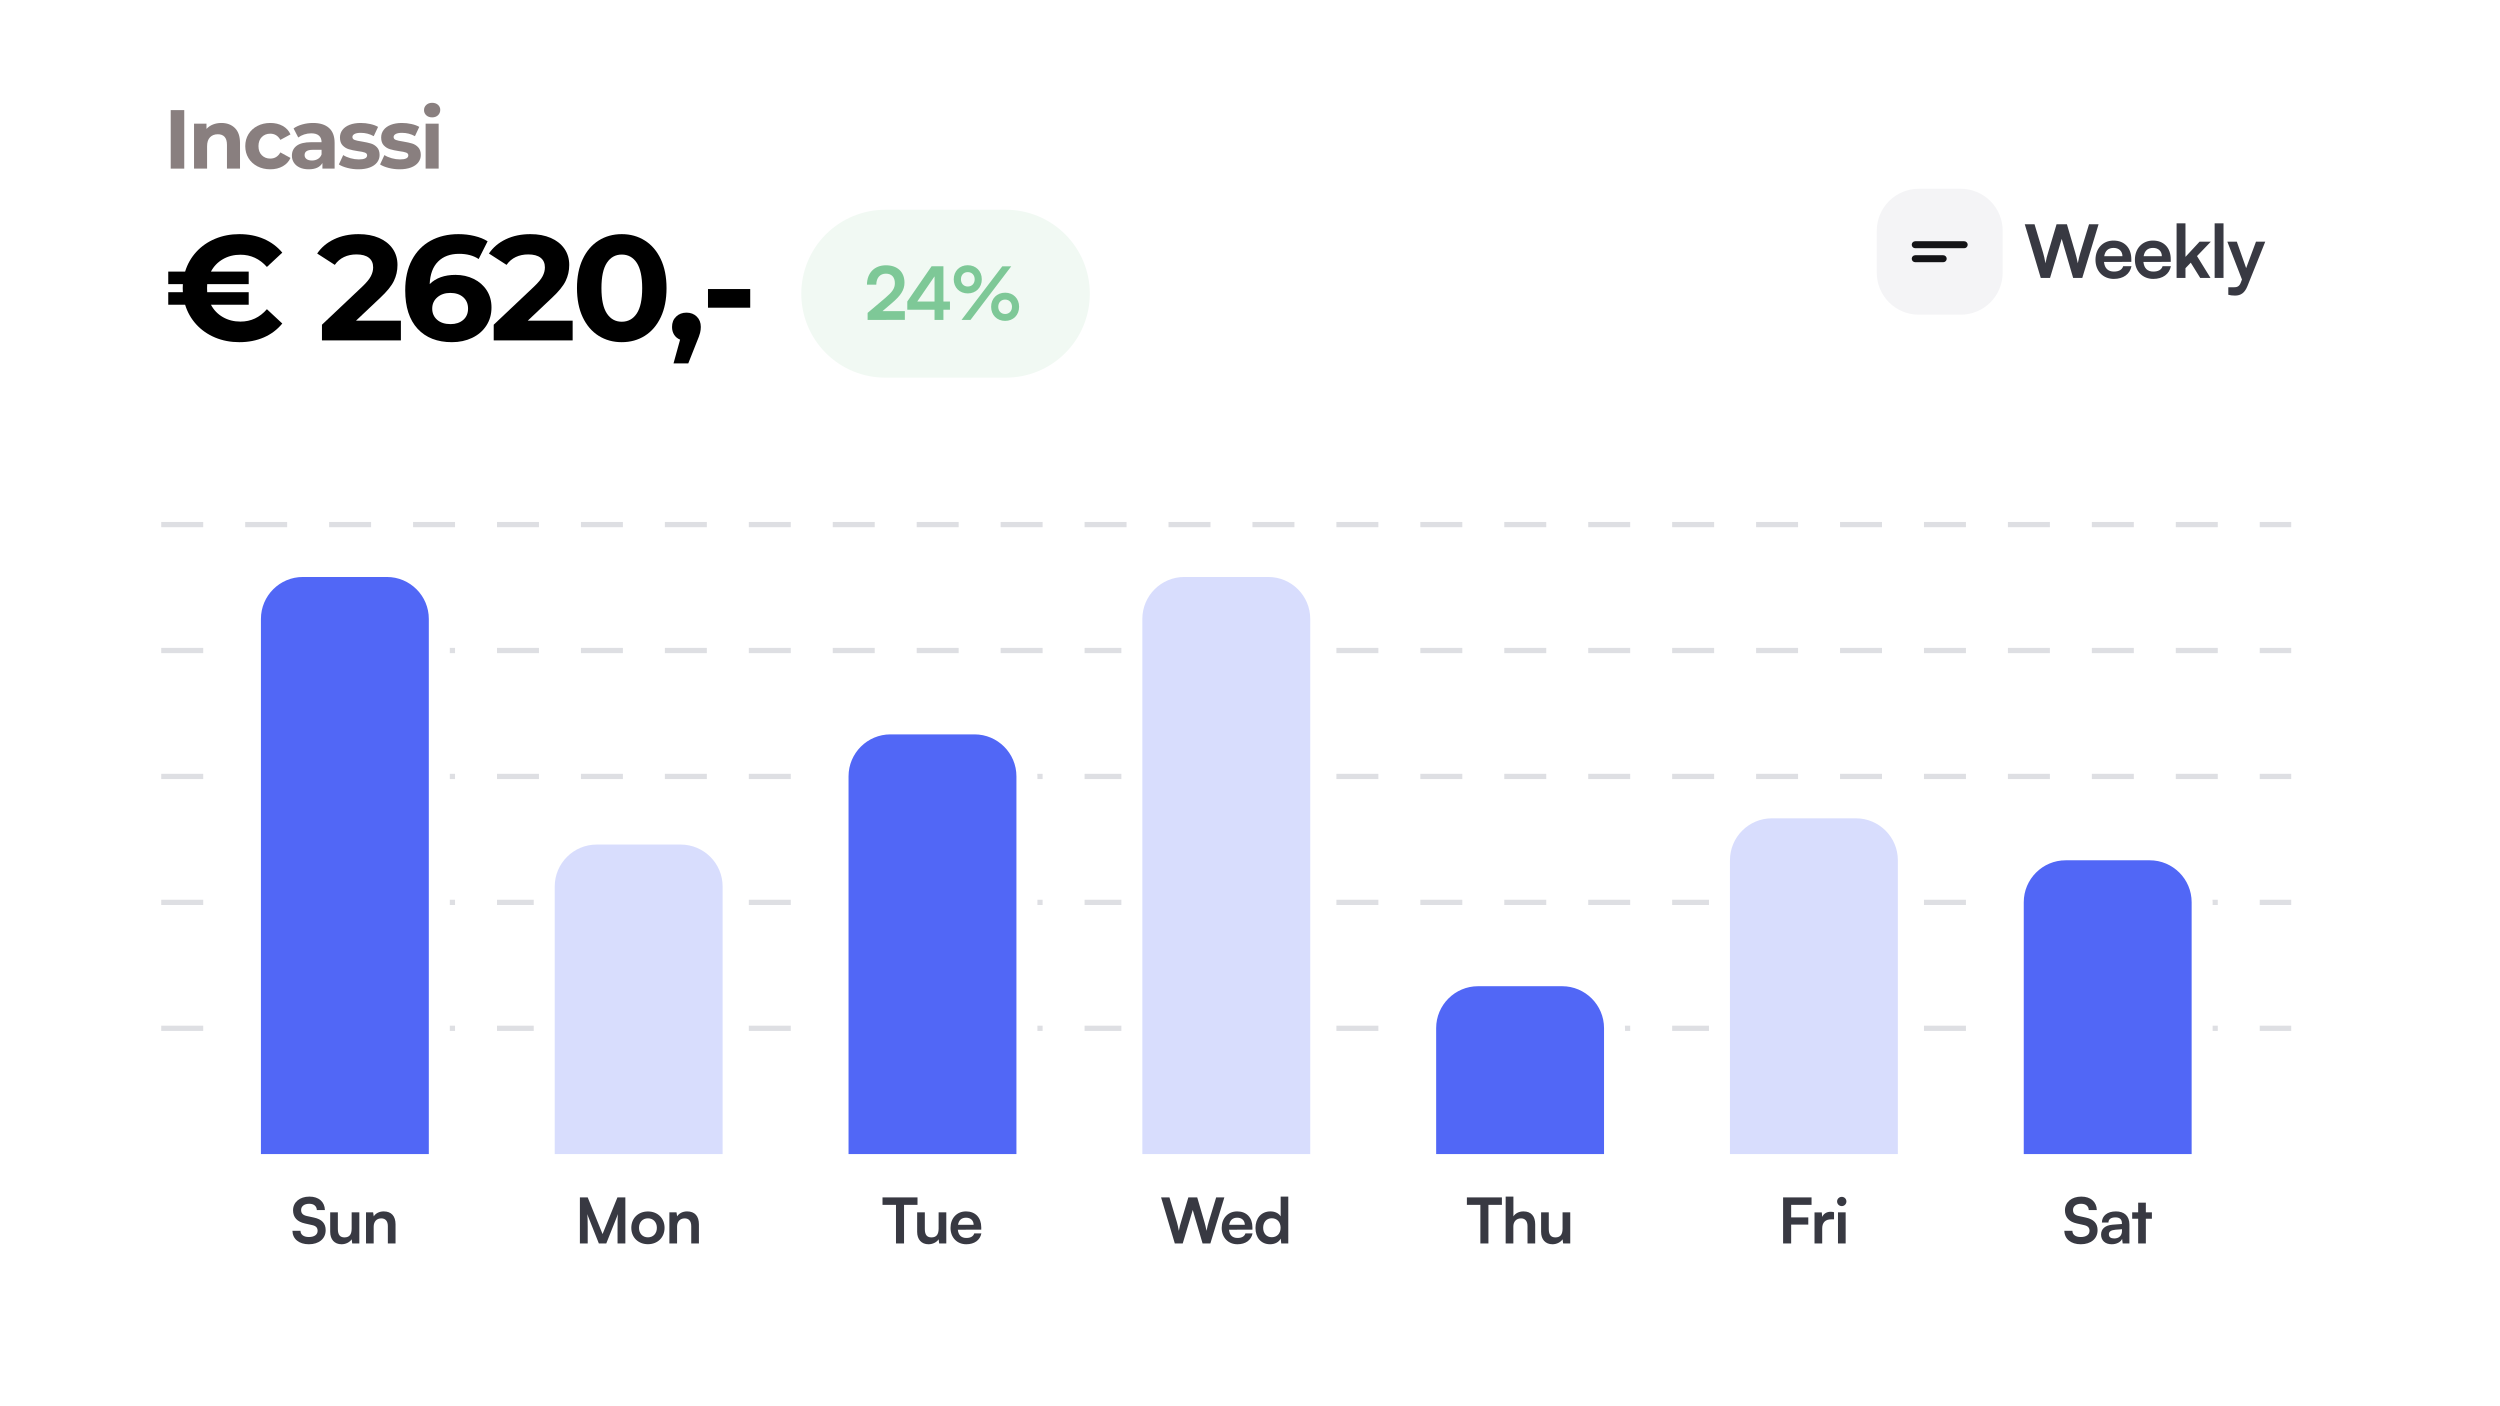 <svg xmlns="http://www.w3.org/2000/svg" xmlns:xlink="http://www.w3.org/1999/xlink" width="1920" zoomAndPan="magnify" viewBox="0 0 1440 810" height="1080" preserveAspectRatio="xMidYMid meet" version="1.0"><defs><g/><clipPath id="8d7ec8de23"><path d="M 20 0 L 1393 0 L 1393 797.828 L 20 797.828 Z M 20 0 " clip-rule="nonzero"/></clipPath></defs><rect x="-144" width="1728" fill="#ffffff" y="-81" height="972" fill-opacity="1"/><rect x="-144" width="1728" fill="#ffffff" y="-81" height="972" fill-opacity="1"/><g clip-path="url(#8d7ec8de23)"><path fill="#ffffff" d="M 44.523 -12.172 L 1368.09 -12.172 C 1368.883 -12.172 1369.672 -12.133 1370.461 -12.055 C 1371.25 -11.977 1372.031 -11.859 1372.809 -11.707 C 1373.582 -11.551 1374.352 -11.359 1375.109 -11.129 C 1375.867 -10.898 1376.609 -10.633 1377.344 -10.328 C 1378.074 -10.027 1378.789 -9.688 1379.488 -9.316 C 1380.184 -8.941 1380.863 -8.535 1381.523 -8.094 C 1382.18 -7.656 1382.816 -7.184 1383.426 -6.684 C 1384.039 -6.18 1384.625 -5.648 1385.184 -5.09 C 1385.746 -4.527 1386.277 -3.941 1386.777 -3.332 C 1387.281 -2.719 1387.75 -2.082 1388.191 -1.426 C 1388.633 -0.766 1389.039 -0.086 1389.41 0.609 C 1389.785 1.309 1390.121 2.023 1390.426 2.754 C 1390.73 3.488 1390.996 4.23 1391.227 4.988 C 1391.453 5.746 1391.648 6.516 1391.801 7.293 C 1391.957 8.066 1392.07 8.852 1392.148 9.641 C 1392.227 10.426 1392.266 11.215 1392.266 12.008 L 1392.266 773.652 C 1392.266 774.441 1392.227 775.234 1392.148 776.02 C 1392.07 776.809 1391.957 777.59 1391.801 778.367 C 1391.648 779.145 1391.453 779.91 1391.227 780.668 C 1390.996 781.426 1390.73 782.172 1390.426 782.902 C 1390.121 783.637 1389.785 784.352 1389.41 785.047 C 1389.039 785.746 1388.633 786.426 1388.191 787.082 C 1387.75 787.742 1387.281 788.379 1386.777 788.988 C 1386.277 789.602 1385.746 790.188 1385.184 790.746 C 1384.625 791.309 1384.039 791.84 1383.426 792.34 C 1382.816 792.844 1382.18 793.316 1381.523 793.754 C 1380.863 794.195 1380.184 794.602 1379.488 794.973 C 1378.789 795.348 1378.074 795.688 1377.344 795.988 C 1376.609 796.293 1375.867 796.559 1375.109 796.789 C 1374.352 797.02 1373.582 797.211 1372.809 797.363 C 1372.031 797.52 1371.25 797.637 1370.461 797.715 C 1369.672 797.789 1368.883 797.828 1368.09 797.828 L 44.523 797.828 C 43.73 797.828 42.941 797.789 42.152 797.715 C 41.363 797.637 40.582 797.52 39.805 797.363 C 39.031 797.211 38.262 797.02 37.504 796.789 C 36.746 796.559 36.004 796.293 35.27 795.988 C 34.539 795.688 33.824 795.348 33.125 794.973 C 32.43 794.602 31.75 794.195 31.09 793.754 C 30.434 793.316 29.797 792.844 29.188 792.34 C 28.574 791.84 27.988 791.309 27.43 790.746 C 26.867 790.188 26.336 789.602 25.836 788.988 C 25.332 788.379 24.863 787.742 24.422 787.082 C 23.98 786.426 23.574 785.746 23.203 785.047 C 22.828 784.352 22.492 783.637 22.188 782.902 C 21.883 782.172 21.617 781.426 21.387 780.668 C 21.16 779.91 20.965 779.145 20.812 778.367 C 20.656 777.59 20.543 776.809 20.465 776.02 C 20.387 775.234 20.348 774.441 20.348 773.652 L 20.348 12.008 C 20.348 11.215 20.387 10.426 20.465 9.641 C 20.543 8.852 20.656 8.066 20.812 7.293 C 20.965 6.516 21.16 5.746 21.387 4.988 C 21.617 4.23 21.883 3.488 22.188 2.754 C 22.492 2.023 22.828 1.309 23.203 0.609 C 23.574 -0.086 23.98 -0.766 24.422 -1.426 C 24.863 -2.082 25.332 -2.719 25.836 -3.332 C 26.336 -3.941 26.867 -4.527 27.43 -5.09 C 27.988 -5.648 28.574 -6.18 29.188 -6.684 C 29.797 -7.184 30.434 -7.656 31.09 -8.094 C 31.75 -8.535 32.43 -8.941 33.125 -9.316 C 33.824 -9.688 34.539 -10.027 35.27 -10.328 C 36.004 -10.633 36.746 -10.898 37.504 -11.129 C 38.262 -11.359 39.031 -11.551 39.805 -11.707 C 40.582 -11.859 41.363 -11.977 42.152 -12.055 C 42.941 -12.133 43.73 -12.172 44.523 -12.172 Z M 44.523 -12.172 " fill-opacity="1" fill-rule="nonzero"/></g><path fill="#dedfe3" d="M 92.871 300.648 L 117.047 300.648 L 117.047 303.668 L 92.871 303.668 M 141.223 300.648 L 165.395 300.648 L 165.395 303.668 L 141.223 303.668 M 189.57 300.648 L 213.746 300.648 L 213.746 303.668 L 189.57 303.668 M 237.922 300.648 L 262.094 300.648 L 262.094 303.668 L 237.922 303.668 M 286.27 300.648 L 310.445 300.648 L 310.445 303.668 L 286.27 303.668 M 334.621 300.648 L 358.793 300.648 L 358.793 303.668 L 334.621 303.668 M 382.969 300.648 L 407.145 300.648 L 407.145 303.668 L 382.969 303.668 M 431.32 300.648 L 455.492 300.648 L 455.492 303.668 L 431.32 303.668 M 479.668 300.648 L 503.844 300.648 L 503.844 303.668 L 479.668 303.668 M 528.02 300.648 L 552.191 300.648 L 552.191 303.668 L 528.02 303.668 M 576.367 300.648 L 600.543 300.648 L 600.543 303.668 L 576.367 303.668 M 624.719 300.648 L 648.891 300.648 L 648.891 303.668 L 624.719 303.668 M 673.066 300.648 L 697.242 300.648 L 697.242 303.668 L 673.066 303.668 M 721.414 300.648 L 745.59 300.648 L 745.59 303.668 L 721.414 303.668 M 769.766 300.648 L 793.941 300.648 L 793.941 303.668 L 769.766 303.668 M 818.113 300.648 L 842.289 300.648 L 842.289 303.668 L 818.113 303.668 M 866.465 300.648 L 890.641 300.648 L 890.641 303.668 L 866.465 303.668 M 914.812 300.648 L 938.988 300.648 L 938.988 303.668 L 914.812 303.668 M 963.164 300.648 L 987.34 300.648 L 987.34 303.668 L 963.164 303.668 M 1011.512 300.648 L 1035.688 300.648 L 1035.688 303.668 L 1011.512 303.668 M 1059.863 300.648 L 1084.039 300.648 L 1084.039 303.668 L 1059.863 303.668 M 1108.211 300.648 L 1132.387 300.648 L 1132.387 303.668 L 1108.211 303.668 M 1156.562 300.648 L 1180.738 300.648 L 1180.738 303.668 L 1156.562 303.668 M 1204.91 300.648 L 1229.086 300.648 L 1229.086 303.668 L 1204.91 303.668 M 1253.262 300.648 L 1277.438 300.648 L 1277.438 303.668 L 1253.262 303.668 M 1301.609 300.648 L 1319.742 300.648 L 1319.742 303.668 L 1301.609 303.668 " fill-opacity="1" fill-rule="nonzero"/><path fill="#dedfe3" d="M 92.871 373.184 L 117.047 373.184 L 117.047 376.207 L 92.871 376.207 M 141.223 373.184 L 165.395 373.184 L 165.395 376.207 L 141.223 376.207 M 189.57 373.184 L 213.746 373.184 L 213.746 376.207 L 189.57 376.207 M 237.922 373.184 L 262.094 373.184 L 262.094 376.207 L 237.922 376.207 M 286.27 373.184 L 310.445 373.184 L 310.445 376.207 L 286.27 376.207 M 334.621 373.184 L 358.793 373.184 L 358.793 376.207 L 334.621 376.207 M 382.969 373.184 L 407.145 373.184 L 407.145 376.207 L 382.969 376.207 M 431.32 373.184 L 455.492 373.184 L 455.492 376.207 L 431.32 376.207 M 479.668 373.184 L 503.844 373.184 L 503.844 376.207 L 479.668 376.207 M 528.02 373.184 L 552.191 373.184 L 552.191 376.207 L 528.02 376.207 M 576.367 373.184 L 600.543 373.184 L 600.543 376.207 L 576.367 376.207 M 624.719 373.184 L 648.891 373.184 L 648.891 376.207 L 624.719 376.207 M 673.066 373.184 L 697.242 373.184 L 697.242 376.207 L 673.066 376.207 M 721.414 373.184 L 745.59 373.184 L 745.59 376.207 L 721.414 376.207 M 769.766 373.184 L 793.941 373.184 L 793.941 376.207 L 769.766 376.207 M 818.113 373.184 L 842.289 373.184 L 842.289 376.207 L 818.113 376.207 M 866.465 373.184 L 890.641 373.184 L 890.641 376.207 L 866.465 376.207 M 914.812 373.184 L 938.988 373.184 L 938.988 376.207 L 914.812 376.207 M 963.164 373.184 L 987.34 373.184 L 987.34 376.207 L 963.164 376.207 M 1011.512 373.184 L 1035.688 373.184 L 1035.688 376.207 L 1011.512 376.207 M 1059.863 373.184 L 1084.039 373.184 L 1084.039 376.207 L 1059.863 376.207 M 1108.211 373.184 L 1132.387 373.184 L 1132.387 376.207 L 1108.211 376.207 M 1156.562 373.184 L 1180.738 373.184 L 1180.738 376.207 L 1156.562 376.207 M 1204.91 373.184 L 1229.086 373.184 L 1229.086 376.207 L 1204.91 376.207 M 1253.262 373.184 L 1277.438 373.184 L 1277.438 376.207 L 1253.262 376.207 M 1301.609 373.184 L 1319.742 373.184 L 1319.742 376.207 L 1301.609 376.207 " fill-opacity="1" fill-rule="nonzero"/><path fill="#dedfe3" d="M 92.871 445.723 L 117.047 445.723 L 117.047 448.742 L 92.871 448.742 M 141.223 445.723 L 165.395 445.723 L 165.395 448.742 L 141.223 448.742 M 189.57 445.723 L 213.746 445.723 L 213.746 448.742 L 189.57 448.742 M 237.922 445.723 L 262.094 445.723 L 262.094 448.742 L 237.922 448.742 M 286.27 445.723 L 310.445 445.723 L 310.445 448.742 L 286.27 448.742 M 334.621 445.723 L 358.793 445.723 L 358.793 448.742 L 334.621 448.742 M 382.969 445.723 L 407.145 445.723 L 407.145 448.742 L 382.969 448.742 M 431.32 445.723 L 455.492 445.723 L 455.492 448.742 L 431.32 448.742 M 479.668 445.723 L 503.844 445.723 L 503.844 448.742 L 479.668 448.742 M 528.02 445.723 L 552.191 445.723 L 552.191 448.742 L 528.02 448.742 M 576.367 445.723 L 600.543 445.723 L 600.543 448.742 L 576.367 448.742 M 624.719 445.723 L 648.891 445.723 L 648.891 448.742 L 624.719 448.742 M 673.066 445.723 L 697.242 445.723 L 697.242 448.742 L 673.066 448.742 M 721.414 445.723 L 745.59 445.723 L 745.59 448.742 L 721.414 448.742 M 769.766 445.723 L 793.941 445.723 L 793.941 448.742 L 769.766 448.742 M 818.113 445.723 L 842.289 445.723 L 842.289 448.742 L 818.113 448.742 M 866.465 445.723 L 890.641 445.723 L 890.641 448.742 L 866.465 448.742 M 914.812 445.723 L 938.988 445.723 L 938.988 448.742 L 914.812 448.742 M 963.164 445.723 L 987.34 445.723 L 987.34 448.742 L 963.164 448.742 M 1011.512 445.723 L 1035.688 445.723 L 1035.688 448.742 L 1011.512 448.742 M 1059.863 445.723 L 1084.039 445.723 L 1084.039 448.742 L 1059.863 448.742 M 1108.211 445.723 L 1132.387 445.723 L 1132.387 448.742 L 1108.211 448.742 M 1156.562 445.723 L 1180.738 445.723 L 1180.738 448.742 L 1156.562 448.742 M 1204.91 445.723 L 1229.086 445.723 L 1229.086 448.742 L 1204.91 448.742 M 1253.262 445.723 L 1277.438 445.723 L 1277.438 448.742 L 1253.262 448.742 M 1301.609 445.723 L 1319.742 445.723 L 1319.742 448.742 L 1301.609 448.742 " fill-opacity="1" fill-rule="nonzero"/><path fill="#dedfe3" d="M 92.871 518.258 L 117.047 518.258 L 117.047 521.281 L 92.871 521.281 M 141.223 518.258 L 165.395 518.258 L 165.395 521.281 L 141.223 521.281 M 189.57 518.258 L 213.746 518.258 L 213.746 521.281 L 189.57 521.281 M 237.922 518.258 L 262.094 518.258 L 262.094 521.281 L 237.922 521.281 M 286.27 518.258 L 310.445 518.258 L 310.445 521.281 L 286.27 521.281 M 334.621 518.258 L 358.793 518.258 L 358.793 521.281 L 334.621 521.281 M 382.969 518.258 L 407.145 518.258 L 407.145 521.281 L 382.969 521.281 M 431.32 518.258 L 455.492 518.258 L 455.492 521.281 L 431.32 521.281 M 479.668 518.258 L 503.844 518.258 L 503.844 521.281 L 479.668 521.281 M 528.02 518.258 L 552.191 518.258 L 552.191 521.281 L 528.02 521.281 M 576.367 518.258 L 600.543 518.258 L 600.543 521.281 L 576.367 521.281 M 624.719 518.258 L 648.891 518.258 L 648.891 521.281 L 624.719 521.281 M 673.066 518.258 L 697.242 518.258 L 697.242 521.281 L 673.066 521.281 M 721.414 518.258 L 745.59 518.258 L 745.59 521.281 L 721.414 521.281 M 769.766 518.258 L 793.941 518.258 L 793.941 521.281 L 769.766 521.281 M 818.113 518.258 L 842.289 518.258 L 842.289 521.281 L 818.113 521.281 M 866.465 518.258 L 890.641 518.258 L 890.641 521.281 L 866.465 521.281 M 914.812 518.258 L 938.988 518.258 L 938.988 521.281 L 914.812 521.281 M 963.164 518.258 L 987.34 518.258 L 987.34 521.281 L 963.164 521.281 M 1011.512 518.258 L 1035.688 518.258 L 1035.688 521.281 L 1011.512 521.281 M 1059.863 518.258 L 1084.039 518.258 L 1084.039 521.281 L 1059.863 521.281 M 1108.211 518.258 L 1132.387 518.258 L 1132.387 521.281 L 1108.211 521.281 M 1156.562 518.258 L 1180.738 518.258 L 1180.738 521.281 L 1156.562 521.281 M 1204.91 518.258 L 1229.086 518.258 L 1229.086 521.281 L 1204.91 521.281 M 1253.262 518.258 L 1277.438 518.258 L 1277.438 521.281 L 1253.262 521.281 M 1301.609 518.258 L 1319.742 518.258 L 1319.742 521.281 L 1301.609 521.281 " fill-opacity="1" fill-rule="nonzero"/><path fill="#dedfe3" d="M 92.871 590.797 L 117.047 590.797 L 117.047 593.82 L 92.871 593.82 M 141.223 590.797 L 165.395 590.797 L 165.395 593.82 L 141.223 593.82 M 189.57 590.797 L 213.746 590.797 L 213.746 593.82 L 189.57 593.82 M 237.922 590.797 L 262.094 590.797 L 262.094 593.82 L 237.922 593.82 M 286.27 590.797 L 310.445 590.797 L 310.445 593.82 L 286.27 593.82 M 334.621 590.797 L 358.793 590.797 L 358.793 593.82 L 334.621 593.82 M 382.969 590.797 L 407.145 590.797 L 407.145 593.82 L 382.969 593.82 M 431.32 590.797 L 455.492 590.797 L 455.492 593.82 L 431.32 593.82 M 479.668 590.797 L 503.844 590.797 L 503.844 593.82 L 479.668 593.82 M 528.02 590.797 L 552.191 590.797 L 552.191 593.82 L 528.02 593.82 M 576.367 590.797 L 600.543 590.797 L 600.543 593.82 L 576.367 593.82 M 624.719 590.797 L 648.891 590.797 L 648.891 593.82 L 624.719 593.82 M 673.066 590.797 L 697.242 590.797 L 697.242 593.82 L 673.066 593.82 M 721.414 590.797 L 745.59 590.797 L 745.59 593.82 L 721.414 593.82 M 769.766 590.797 L 793.941 590.797 L 793.941 593.82 L 769.766 593.82 M 818.113 590.797 L 842.289 590.797 L 842.289 593.82 L 818.113 593.82 M 866.465 590.797 L 890.641 590.797 L 890.641 593.82 L 866.465 593.82 M 914.812 590.797 L 938.988 590.797 L 938.988 593.82 L 914.812 593.82 M 963.164 590.797 L 987.34 590.797 L 987.34 593.82 L 963.164 593.82 M 1011.512 590.797 L 1035.688 590.797 L 1035.688 593.82 L 1011.512 593.82 M 1059.863 590.797 L 1084.039 590.797 L 1084.039 593.82 L 1059.863 593.82 M 1108.211 590.797 L 1132.387 590.797 L 1132.387 593.82 L 1108.211 593.82 M 1156.562 590.797 L 1180.738 590.797 L 1180.738 593.82 L 1156.562 593.82 M 1204.91 590.797 L 1229.086 590.797 L 1229.086 593.82 L 1204.91 593.82 M 1253.262 590.797 L 1277.438 590.797 L 1277.438 593.82 L 1253.262 593.82 M 1301.609 590.797 L 1319.742 590.797 L 1319.742 593.82 L 1301.609 593.82 " fill-opacity="1" fill-rule="nonzero"/><path fill="#383942" d="M 168.797 697.113 C 168.797 701.172 171.156 703.75 175.652 704.727 L 179.859 705.672 C 182.035 706.141 182.941 707.195 182.941 708.973 C 182.941 711.184 180.984 712.527 177.902 712.527 C 174.926 712.527 173.113 711.184 173.078 708.934 L 168.438 708.934 C 168.547 713.688 172.242 716.695 177.902 716.695 C 183.738 716.695 187.582 713.504 187.582 708.574 C 187.582 704.621 185.371 702.297 180.836 701.32 L 176.668 700.41 C 174.457 699.902 173.441 698.852 173.441 696.965 C 173.441 694.754 175.289 693.375 178.156 693.375 C 180.766 693.375 182.398 694.719 182.504 697.004 L 187.148 697.004 C 187.004 692.215 183.594 689.242 178.227 689.242 C 172.641 689.242 168.797 692.469 168.797 697.113 Z M 202.551 698.309 L 202.551 707.703 C 202.551 711.109 201.211 712.742 198.418 712.742 C 195.953 712.742 194.609 711.363 194.609 707.957 L 194.609 698.309 L 190.188 698.309 L 190.188 709.516 C 190.188 713.902 192.617 716.695 196.75 716.695 C 199.145 716.695 201.465 715.535 202.551 713.832 L 202.879 716.227 L 206.977 716.227 L 206.977 698.309 Z M 215.242 716.227 L 215.242 706.578 C 215.242 703.676 216.91 701.789 219.633 701.789 C 221.914 701.789 223.402 703.242 223.402 706.25 L 223.402 716.227 L 227.828 716.227 L 227.828 705.199 C 227.828 700.559 225.504 697.766 221.008 697.766 C 218.578 697.766 216.402 698.816 215.281 700.629 L 214.918 698.309 L 210.82 698.309 L 210.82 716.227 Z M 215.242 716.227 " fill-opacity="1" fill-rule="nonzero"/><path fill="#383942" d="M 338.52 716.227 L 338.52 706.723 C 338.52 703.422 338.48 700.918 338.227 699.324 L 344.938 716.227 L 349.215 716.227 L 355.961 699.289 C 355.707 701.172 355.707 702.734 355.707 708.066 L 355.707 716.227 L 360.203 716.227 L 360.203 689.711 L 355.633 689.711 L 347.074 710.82 L 338.52 689.711 L 334.02 689.711 L 334.02 716.227 Z M 363.637 707.23 C 363.637 712.816 367.664 716.66 373.211 716.66 C 378.758 716.66 382.785 712.816 382.785 707.23 C 382.785 701.645 378.758 697.801 373.211 697.801 C 367.664 697.801 363.637 701.645 363.637 707.23 Z M 368.062 707.23 C 368.062 703.965 370.164 701.754 373.211 701.754 C 376.258 701.754 378.359 703.965 378.359 707.23 C 378.359 710.496 376.258 712.707 373.211 712.707 C 370.164 712.707 368.062 710.496 368.062 707.23 Z M 389.992 716.227 L 389.992 706.578 C 389.992 703.676 391.66 701.789 394.379 701.789 C 396.664 701.789 398.152 703.242 398.152 706.25 L 398.152 716.227 L 402.574 716.227 L 402.574 705.199 C 402.574 700.559 400.254 697.766 395.758 697.766 C 393.328 697.766 391.152 698.816 390.027 700.629 L 389.664 698.309 L 385.566 698.309 L 385.566 716.227 Z M 389.992 716.227 " fill-opacity="1" fill-rule="nonzero"/><path fill="#383942" d="M 508.324 693.992 L 516.086 693.992 L 516.086 716.227 L 520.727 716.227 L 520.727 693.992 L 528.484 693.992 L 528.484 689.711 L 508.324 689.711 Z M 540.645 698.309 L 540.645 707.703 C 540.645 711.109 539.301 712.742 536.508 712.742 C 534.043 712.742 532.703 711.363 532.703 707.957 L 532.703 698.309 L 528.277 698.309 L 528.277 709.516 C 528.277 713.902 530.707 716.695 534.84 716.695 C 537.234 716.695 539.555 715.535 540.645 713.832 L 540.969 716.227 L 545.066 716.227 L 545.066 698.309 Z M 556.57 716.695 C 561.25 716.695 564.512 714.34 565.273 710.422 L 561.176 710.422 C 560.668 712.125 559.074 713.07 556.645 713.07 C 553.707 713.07 552.039 711.473 551.711 708.32 L 565.203 708.281 L 565.203 706.941 C 565.203 701.355 561.793 697.766 556.426 697.766 C 551.168 697.766 547.504 701.645 547.504 707.266 C 547.504 712.816 551.242 716.695 556.57 716.695 Z M 556.461 701.391 C 559.109 701.391 560.812 703.023 560.812 705.488 L 551.82 705.488 C 552.258 702.805 553.852 701.391 556.461 701.391 Z M 556.461 701.391 " fill-opacity="1" fill-rule="nonzero"/><path fill="#383942" d="M 676.688 716.227 L 681.254 716.227 L 687.02 696.93 L 692.68 716.227 L 697.176 716.227 L 705.227 689.711 L 700.512 689.711 L 696.23 703.75 C 695.832 705.09 695.469 706.504 694.961 708.973 C 694.527 706.723 694.129 705.199 693.695 703.711 L 689.598 689.711 L 684.484 689.711 L 680.312 703.711 C 679.84 705.234 679.441 706.613 679.008 708.973 C 678.609 706.648 678.211 705.164 677.812 703.711 L 673.605 689.711 L 668.781 689.711 Z M 712.766 716.695 C 717.441 716.695 720.707 714.34 721.469 710.422 L 717.371 710.422 C 716.863 712.125 715.266 713.07 712.836 713.07 C 709.898 713.07 708.23 711.473 707.906 708.32 L 721.395 708.281 L 721.395 706.941 C 721.395 701.355 717.984 697.766 712.621 697.766 C 707.363 697.766 703.699 701.645 703.699 707.266 C 703.699 712.816 707.434 716.695 712.766 716.695 Z M 712.656 701.391 C 715.305 701.391 717.008 703.023 717.008 705.488 L 708.016 705.488 C 708.449 702.805 710.043 701.391 712.656 701.391 Z M 731.57 716.695 C 734.289 716.695 736.609 715.5 737.699 713.434 L 737.988 716.227 L 742.051 716.227 L 742.051 689.242 L 737.66 689.242 L 737.66 700.594 C 736.539 698.816 734.324 697.766 731.824 697.766 C 726.422 697.766 723.156 701.754 723.156 707.34 C 723.156 712.887 726.383 716.695 731.57 716.695 Z M 732.547 712.633 C 729.465 712.633 727.582 710.387 727.582 707.195 C 727.582 704.004 729.465 701.719 732.547 701.719 C 735.629 701.719 737.625 703.965 737.625 707.195 C 737.625 710.422 735.629 712.633 732.547 712.633 Z M 732.547 712.633 " fill-opacity="1" fill-rule="nonzero"/><path fill="#383942" d="M 844.93 693.992 L 852.691 693.992 L 852.691 716.227 L 857.332 716.227 L 857.332 693.992 L 865.094 693.992 L 865.094 689.711 L 844.93 689.711 Z M 871.688 716.227 L 871.688 706.434 C 871.688 703.75 873.316 701.789 876.109 701.789 C 878.359 701.789 879.844 703.242 879.844 706.25 L 879.844 716.227 L 884.27 716.227 L 884.27 705.199 C 884.27 700.559 881.949 697.766 877.523 697.766 C 874.949 697.766 872.848 698.891 871.723 700.629 L 871.723 689.242 L 867.262 689.242 L 867.262 716.227 Z M 900.039 698.309 L 900.039 707.703 C 900.039 711.109 898.695 712.742 895.902 712.742 C 893.438 712.742 892.098 711.363 892.098 707.957 L 892.098 698.309 L 887.672 698.309 L 887.672 709.516 C 887.672 713.902 890.102 716.695 894.234 716.695 C 896.629 716.695 898.949 715.535 900.039 713.832 L 900.363 716.227 L 904.461 716.227 L 904.461 698.309 Z M 900.039 698.309 " fill-opacity="1" fill-rule="nonzero"/><path fill="#383942" d="M 1041.57 705.379 L 1041.57 701.211 L 1031.707 701.211 L 1031.707 693.992 L 1043.453 693.992 L 1043.453 689.711 L 1027.062 689.711 L 1027.062 716.227 L 1031.707 716.227 L 1031.707 705.379 Z M 1056.402 698.234 C 1055.676 698.055 1055.062 697.98 1054.445 697.98 C 1052.051 697.98 1050.348 699.18 1049.586 700.957 L 1049.332 698.344 L 1045.16 698.344 L 1045.16 716.227 L 1049.586 716.227 L 1049.586 707.52 C 1049.586 704.039 1051.578 702.336 1054.77 702.336 L 1056.402 702.336 Z M 1060.883 694.719 C 1062.336 694.719 1063.531 693.52 1063.531 692.035 C 1063.531 690.547 1062.336 689.387 1060.883 689.387 C 1059.359 689.387 1058.164 690.547 1058.164 692.035 C 1058.164 693.52 1059.359 694.719 1060.883 694.719 Z M 1058.672 716.227 L 1063.098 716.227 L 1063.098 698.309 L 1058.672 698.309 Z M 1058.672 716.227 " fill-opacity="1" fill-rule="nonzero"/><path fill="#383942" d="M 1189.414 697.113 C 1189.414 701.172 1191.773 703.75 1196.27 704.727 L 1200.477 705.672 C 1202.652 706.141 1203.559 707.195 1203.559 708.973 C 1203.559 711.184 1201.598 712.527 1198.516 712.527 C 1195.543 712.527 1193.73 711.184 1193.695 708.934 L 1189.055 708.934 C 1189.16 713.688 1192.859 716.695 1198.516 716.695 C 1204.355 716.695 1208.199 713.504 1208.199 708.574 C 1208.199 704.621 1205.988 702.297 1201.453 701.32 L 1197.285 700.41 C 1195.074 699.902 1194.059 698.852 1194.059 696.965 C 1194.059 694.754 1195.906 693.375 1198.77 693.375 C 1201.383 693.375 1203.016 694.719 1203.121 697.004 L 1207.766 697.004 C 1207.617 692.215 1204.211 689.242 1198.844 689.242 C 1193.258 689.242 1189.414 692.469 1189.414 697.113 Z M 1216.352 716.695 C 1219.145 716.695 1221.574 715.426 1222.336 713.578 L 1222.66 716.227 L 1226.543 716.227 L 1226.543 705.344 C 1226.543 700.375 1223.57 697.766 1218.746 697.766 C 1213.887 697.766 1210.695 700.305 1210.695 704.184 L 1214.465 704.184 C 1214.465 702.297 1215.918 701.211 1218.527 701.211 C 1220.777 701.211 1222.227 702.188 1222.227 704.621 L 1222.227 705.02 L 1216.859 705.418 C 1212.617 705.742 1210.223 707.812 1210.223 711.109 C 1210.223 714.484 1212.543 716.695 1216.352 716.695 Z M 1217.801 713.359 C 1215.809 713.359 1214.719 712.562 1214.719 710.93 C 1214.719 709.48 1215.773 708.574 1218.527 708.32 L 1222.262 708.027 L 1222.262 708.973 C 1222.262 711.727 1220.523 713.359 1217.801 713.359 Z M 1236.008 716.227 L 1236.008 702.008 L 1239.488 702.008 L 1239.488 698.309 L 1236.008 698.309 L 1236.008 692.723 L 1231.582 692.723 L 1231.582 698.309 L 1228.137 698.309 L 1228.137 702.008 L 1231.582 702.008 L 1231.582 716.227 Z M 1236.008 716.227 " fill-opacity="1" fill-rule="nonzero"/><path stroke-linecap="butt" transform="matrix(3.022, 0, 0, 3.022, 20.348, -12.17)" fill-opacity="1" fill="#d8ddfd" fill-rule="nonzero" stroke-linejoin="miter" d="M 243 226 L 245 226 L 245 122.001 C 245 116.477 240.523 112 235 112 L 219 112 C 213.477 112 209 116.477 209 122.001 L 209 226 Z M 243 226 " stroke="#ffffff" stroke-width="4" stroke-opacity="1" stroke-miterlimit="4"/><path stroke-linecap="butt" transform="matrix(3.022, 0, 0, 3.022, 20.348, -12.17)" fill-opacity="1" fill="#d8ddfd" fill-rule="nonzero" stroke-linejoin="miter" d="M 354.999 226 L 357.001 226 L 357.001 168 C 357.001 162.477 352.523 158 347 158 L 331 158 C 325.477 158 321 162.477 321 168 L 321 226 Z M 354.999 226 " stroke="#ffffff" stroke-width="4" stroke-opacity="1" stroke-miterlimit="4"/><path stroke-linecap="butt" transform="matrix(3.022, 0, 0, 3.022, 20.348, -12.17)" fill-opacity="1" fill="#d8ddfd" fill-rule="nonzero" stroke-linejoin="miter" d="M 131 226 L 133 226 L 133 173 C 133 167.478 128.522 163.001 123 163.001 L 106.999 163.001 C 101.477 163.001 96.999 167.478 96.999 173 L 96.999 226 Z M 131 226 " stroke="#ffffff" stroke-width="4" stroke-opacity="1" stroke-miterlimit="4"/><path stroke-linecap="butt" transform="matrix(3.022, 0, 0, 3.022, 20.348, -12.17)" fill-opacity="1" fill="#5167f6" fill-rule="nonzero" stroke-linejoin="miter" d="M 187 226 L 189 226 L 189 152.001 C 189 146.477 184.523 142 179 142 L 163.001 142 C 157.477 142 153 146.477 153 152.001 L 153 226 Z M 187 226 " stroke="#ffffff" stroke-width="4" stroke-opacity="1" stroke-miterlimit="4"/><path stroke-linecap="butt" transform="matrix(3.022, 0, 0, 3.022, 20.348, -12.17)" fill-opacity="1" fill="#5167f6" fill-rule="nonzero" stroke-linejoin="miter" d="M 299 226 L 300.999 226 L 300.999 200 C 300.999 194.477 296.523 190 290.999 190 L 275 190 C 269.476 190 265 194.477 265 200 L 265 226 Z M 299 226 " stroke="#ffffff" stroke-width="4" stroke-opacity="1" stroke-miterlimit="4"/><path stroke-linecap="butt" transform="matrix(3.022, 0, 0, 3.022, 20.348, -12.17)" fill-opacity="1" fill="#5167f6" fill-rule="nonzero" stroke-linejoin="miter" d="M 411.001 226 L 413 226 L 413 176 C 413 170.477 408.522 166 403 166 L 387 166 C 381.477 166 376.999 170.477 376.999 176 L 376.999 226 Z M 411.001 226 " stroke="#ffffff" stroke-width="4" stroke-opacity="1" stroke-miterlimit="4"/><path stroke-linecap="butt" transform="matrix(3.022, 0, 0, 3.022, 20.348, -12.17)" fill-opacity="1" fill="#5167f6" fill-rule="nonzero" stroke-linejoin="miter" d="M 74.999 226 L 77.001 226 L 77.001 122.001 C 77.001 116.477 72.523 112 67 112 L 51 112 C 45.477 112 41 116.477 41 122.001 L 41 226 Z M 74.999 226 " stroke="#ffffff" stroke-width="4" stroke-opacity="1" stroke-miterlimit="4"/><path fill="#5e606e" d="M 94.648 77.316 C 94.648 81.719 97.23 84.594 102.223 85.738 L 107.254 86.879 C 110.176 87.555 111.488 89.078 111.488 91.492 C 111.488 94.539 108.906 96.441 104.844 96.441 C 100.996 96.441 98.539 94.582 98.457 91.66 L 94.227 91.66 C 94.48 96.906 98.625 100.164 104.844 100.164 C 111.359 100.164 115.633 96.652 115.633 91.152 C 115.633 86.836 113.094 84.129 108.102 82.988 L 103.066 81.801 C 100.191 81.125 98.793 79.645 98.793 77.191 C 98.793 74.184 101.289 72.238 105.141 72.238 C 108.566 72.238 110.727 74.016 110.938 77.062 L 115.125 77.062 C 114.785 71.773 111.02 68.516 105.184 68.516 C 98.879 68.516 94.648 72.07 94.648 77.316 Z M 119.32 108.926 L 123.297 108.926 L 123.297 96.273 C 124.648 98.812 127.398 100.207 130.699 100.207 C 136.832 100.207 140.305 95.469 140.305 89.164 C 140.305 82.816 136.621 78.375 130.699 78.375 C 127.398 78.375 124.609 79.855 123.211 82.691 L 122.914 78.965 L 119.32 78.965 Z M 123.34 89.332 C 123.34 85.016 125.793 82.012 129.852 82.012 C 133.914 82.012 136.328 85.059 136.328 89.332 C 136.328 93.566 133.914 96.613 129.852 96.613 C 125.793 96.613 123.34 93.566 123.34 89.332 Z M 152.766 100.164 C 157.887 100.164 161.355 97.668 162.371 93.227 L 158.648 93.227 C 157.969 95.598 155.941 96.867 152.852 96.867 C 148.918 96.867 146.633 94.453 146.336 90.094 L 162.328 90.055 L 162.328 88.57 C 162.328 82.438 158.477 78.375 152.598 78.375 C 146.59 78.375 142.484 82.859 142.484 89.332 C 142.484 95.766 146.676 100.164 152.766 100.164 Z M 152.598 81.719 C 156.109 81.719 158.352 84.004 158.352 87.43 L 146.422 87.43 C 146.93 83.789 149.129 81.719 152.598 81.719 Z M 169.898 99.656 L 169.898 88.699 C 169.898 84.68 172.059 82.012 175.781 82.012 C 178.828 82.012 180.773 83.707 180.773 87.895 L 180.773 99.656 L 184.75 99.656 L 184.75 87.008 C 184.75 81.719 182.254 78.375 176.797 78.375 C 173.879 78.375 171.254 79.77 169.941 82.141 L 169.52 78.965 L 165.922 78.965 L 165.922 99.656 Z M 197.703 100.164 C 201.004 100.164 203.797 98.727 205.148 95.891 L 205.488 99.656 L 209.043 99.656 L 209.043 68.516 L 205.105 68.516 L 205.105 82.309 C 203.711 79.77 201.047 78.375 197.871 78.375 C 191.738 78.375 188.059 83.027 188.059 89.375 C 188.059 95.68 191.695 100.164 197.703 100.164 Z M 198.508 96.57 C 194.445 96.57 192.078 93.523 192.078 89.25 C 192.078 85.016 194.445 81.973 198.508 81.973 C 202.57 81.973 205.066 85.016 205.066 89.25 C 205.066 93.566 202.57 96.57 198.508 96.57 Z M 215.879 74.059 C 217.316 74.059 218.5 72.875 218.5 71.434 C 218.5 69.953 217.316 68.812 215.879 68.812 C 214.441 68.812 213.254 69.953 213.254 71.434 C 213.254 72.875 214.441 74.059 215.879 74.059 Z M 213.934 99.656 L 217.91 99.656 L 217.91 78.965 L 213.934 78.965 Z M 226.812 99.656 L 226.812 88.699 C 226.812 84.68 228.969 82.012 232.695 82.012 C 235.738 82.012 237.688 83.707 237.688 87.895 L 237.688 99.656 L 241.664 99.656 L 241.664 87.008 C 241.664 81.719 239.168 78.375 233.707 78.375 C 230.789 78.375 228.168 79.77 226.855 82.141 L 226.434 78.965 L 222.836 78.965 L 222.836 99.656 Z M 245.012 88.785 C 245.012 94.582 248.734 99.109 254.617 99.109 C 257.875 99.109 260.582 97.668 261.934 95.258 L 261.934 99.402 C 261.934 103.34 259.398 105.879 255.504 105.879 C 252.035 105.879 249.75 104.102 249.242 101.055 L 245.266 101.055 C 246.027 106.301 249.879 109.477 255.504 109.477 C 261.852 109.477 265.871 105.328 265.871 98.812 L 265.871 78.965 L 262.316 78.965 L 262.02 82.48 C 260.707 79.898 258.129 78.375 254.785 78.375 C 248.777 78.375 245.012 82.945 245.012 88.785 Z M 248.988 88.699 C 248.988 84.891 251.359 81.844 255.336 81.844 C 259.398 81.844 261.766 84.723 261.766 88.699 C 261.766 92.762 259.312 95.637 255.293 95.637 C 251.402 95.637 248.988 92.59 248.988 88.699 Z M 248.988 88.699 " fill-opacity="1" fill-rule="nonzero"/><path fill="#131316" d="M 118.012 214.629 L 125.461 214.629 L 125.461 206.41 C 138.418 204.957 146.734 196.832 146.734 185.035 C 146.734 174.781 141.125 168.785 128.746 166.078 L 125.461 165.305 L 125.461 144.512 C 130.488 145.574 133.391 148.961 133.582 154.184 L 145.574 154.184 C 145.188 142.574 137.645 134.934 125.461 133.68 L 125.461 125.457 L 118.012 125.457 L 118.012 133.68 C 105.152 135.031 96.645 143.156 96.645 154.473 C 96.645 165.109 102.734 171.883 114.918 174.492 L 118.012 175.168 L 118.012 195.77 C 111.727 194.996 108.148 191.516 108.055 186 L 95.676 186 C 95.965 197.801 104.574 205.637 118.012 206.602 Z M 117.625 163.562 C 111.438 162.211 108.73 159.211 108.73 154.086 C 108.73 148.863 112.211 145.379 118.012 144.414 L 118.012 163.66 Z M 126.137 176.91 C 131.938 178.168 134.742 181.164 134.742 186.098 C 134.742 191.031 131.262 194.414 125.461 195.578 L 125.461 176.715 Z M 199.703 205.344 L 199.703 193.836 L 170.309 193.836 L 183.074 182.906 C 193.805 173.719 199.223 166.27 199.223 156.406 C 199.223 142.094 189.84 133.484 174.758 133.484 C 159.77 133.484 149.906 143.543 149.809 159.02 L 162.09 159.02 C 162.184 149.926 167.02 144.512 174.758 144.512 C 182.203 144.512 186.555 149.055 186.555 157.082 C 186.555 163.852 183.363 168.496 173.789 176.621 L 150.68 196.156 L 150.68 205.441 Z M 213.52 155.535 C 205.59 166.27 202.785 172.461 202.785 180.973 C 202.785 195.48 214.195 206.699 229.477 206.699 C 244.559 206.699 255.777 196.156 255.777 181.07 C 255.777 166.754 245.914 156.504 231.312 156.504 C 229.57 156.504 227.734 156.793 225.992 157.277 L 242.918 134.742 L 228.797 134.742 Z M 215.453 181.07 C 215.453 172.559 221.062 166.66 229.477 166.66 C 237.598 166.66 243.305 172.559 243.305 181.07 C 243.305 189.676 237.5 195.672 229.477 195.672 C 221.16 195.672 215.453 189.676 215.453 181.07 Z M 307.27 205.344 L 307.27 193.836 L 277.875 193.836 L 290.641 182.906 C 301.371 173.719 306.789 166.27 306.789 156.406 C 306.789 142.094 297.406 133.484 282.324 133.484 C 267.336 133.484 257.473 143.543 257.375 159.02 L 269.656 159.02 C 269.754 149.926 274.586 144.512 282.324 144.512 C 289.77 144.512 294.121 149.055 294.121 157.082 C 294.121 163.852 290.93 168.496 281.355 176.621 L 258.246 196.156 L 258.246 205.441 Z M 311.031 170.238 C 311.031 192.094 322.148 206.699 340.906 206.699 C 359.668 206.699 370.883 192.094 370.883 170.238 C 370.883 148.281 358.992 133.387 340.906 133.387 C 322.824 133.387 311.031 148.281 311.031 170.238 Z M 323.211 170.238 C 323.211 153.504 329.789 144.316 340.906 144.316 C 352.125 144.316 358.699 153.504 358.699 170.238 C 358.699 186.582 352.125 195.77 340.906 195.77 C 329.789 195.77 323.211 186.582 323.211 170.238 Z M 389.543 201.188 C 389.543 195.191 386.062 191.223 381.23 191.223 C 376.879 191.223 373.879 194.32 373.879 198.961 C 373.879 202.832 376.973 205.637 380.746 205.637 C 381.906 205.637 382.777 205.441 383.551 205.055 C 383.551 208.441 380.262 211.051 375.91 211.824 L 375.91 216.562 C 383.742 215.598 389.543 209.215 389.543 201.188 Z M 397.957 184.84 L 429.094 184.84 L 429.094 174.395 L 397.957 174.395 Z M 397.957 184.84 " fill-opacity="1" fill-rule="nonzero"/><path fill="#f1f9f3" d="M 509.887 120.816 L 579.391 120.816 C 580.973 120.816 582.551 120.891 584.129 121.047 C 585.703 121.203 587.27 121.434 588.82 121.742 C 590.375 122.055 591.91 122.438 593.426 122.898 C 594.941 123.355 596.43 123.891 597.891 124.496 C 599.355 125.102 600.785 125.777 602.18 126.523 C 603.578 127.27 604.934 128.086 606.25 128.965 C 607.566 129.844 608.836 130.785 610.062 131.793 C 611.285 132.797 612.457 133.859 613.578 134.977 C 614.695 136.098 615.758 137.27 616.766 138.496 C 617.77 139.719 618.711 140.988 619.59 142.305 C 620.469 143.625 621.281 144.98 622.031 146.379 C 622.777 147.773 623.453 149.203 624.059 150.668 C 624.664 152.129 625.195 153.621 625.656 155.137 C 626.117 156.652 626.5 158.184 626.809 159.738 C 627.117 161.293 627.352 162.855 627.508 164.434 C 627.66 166.008 627.738 167.59 627.738 169.172 C 627.738 170.758 627.66 172.336 627.508 173.914 C 627.352 175.488 627.117 177.055 626.809 178.605 C 626.5 180.16 626.117 181.695 625.656 183.211 C 625.195 184.727 624.664 186.215 624.059 187.68 C 623.453 189.141 622.777 190.57 622.031 191.969 C 621.281 193.367 620.469 194.723 619.59 196.039 C 618.711 197.355 617.77 198.625 616.766 199.852 C 615.758 201.074 614.695 202.246 613.578 203.367 C 612.457 204.488 611.285 205.551 610.062 206.555 C 608.836 207.559 607.566 208.5 606.25 209.383 C 604.934 210.262 603.578 211.074 602.18 211.82 C 600.785 212.566 599.355 213.242 597.891 213.852 C 596.43 214.457 594.941 214.988 593.426 215.449 C 591.91 215.91 590.375 216.293 588.82 216.602 C 587.27 216.91 585.703 217.145 584.129 217.297 C 582.551 217.453 580.973 217.531 579.391 217.531 L 509.887 217.531 C 508.305 217.531 506.723 217.453 505.148 217.297 C 503.57 217.145 502.008 216.91 500.453 216.602 C 498.902 216.293 497.367 215.91 495.852 215.449 C 494.336 214.988 492.848 214.457 491.383 213.852 C 489.922 213.242 488.492 212.566 487.094 211.82 C 485.699 211.074 484.34 210.262 483.023 209.383 C 481.707 208.5 480.438 207.559 479.215 206.555 C 477.988 205.551 476.816 204.488 475.699 203.367 C 474.578 202.246 473.516 201.074 472.512 199.852 C 471.508 198.625 470.566 197.355 469.684 196.039 C 468.805 194.723 467.992 193.367 467.246 191.969 C 466.5 190.57 465.824 189.141 465.219 187.68 C 464.613 186.215 464.078 184.727 463.617 183.211 C 463.16 181.695 462.773 180.16 462.465 178.605 C 462.156 177.055 461.926 175.488 461.77 173.914 C 461.613 172.336 461.535 170.758 461.539 169.172 C 461.535 167.59 461.613 166.008 461.77 164.434 C 461.926 162.855 462.156 161.293 462.465 159.738 C 462.773 158.184 463.16 156.652 463.617 155.137 C 464.078 153.621 464.613 152.129 465.219 150.668 C 465.824 149.203 466.5 147.773 467.246 146.379 C 467.992 144.98 468.805 143.625 469.684 142.305 C 470.566 140.988 471.508 139.719 472.512 138.496 C 473.516 137.27 474.578 136.098 475.699 134.977 C 476.816 133.859 477.988 132.797 479.215 131.793 C 480.438 130.785 481.707 129.844 483.023 128.965 C 484.34 128.086 485.699 127.27 487.094 126.523 C 488.492 125.777 489.922 125.102 491.383 124.496 C 492.848 123.891 494.336 123.355 495.852 122.898 C 497.367 122.438 498.902 122.055 500.453 121.742 C 502.008 121.434 503.57 121.203 505.148 121.047 C 506.723 120.891 508.305 120.816 509.887 120.816 Z M 509.887 120.816 " fill-opacity="1" fill-rule="nonzero"/><path fill="#7ec897" d="M 521.195 184.242 L 521.195 179.207 L 508.332 179.207 L 513.918 174.426 C 518.613 170.406 520.984 167.148 520.984 162.832 C 520.984 156.57 516.879 152.805 510.281 152.805 C 503.723 152.805 499.406 157.203 499.363 163.973 L 504.738 163.973 C 504.781 159.996 506.895 157.629 510.281 157.629 C 513.535 157.629 515.441 159.617 515.441 163.129 C 515.441 166.09 514.043 168.121 509.855 171.676 L 499.746 180.223 L 499.746 184.285 Z M 547.176 178.402 L 547.176 173.664 L 543.41 173.664 L 543.41 153.355 L 536.602 153.355 L 522.598 173.664 L 522.598 178.402 L 538.293 178.402 L 538.293 184.285 L 543.41 184.285 L 543.41 178.402 Z M 528.352 173.664 L 538.293 159.191 L 538.293 173.664 Z M 565.516 160.887 C 565.516 156.145 562.133 152.762 557.434 152.762 C 552.738 152.762 549.355 156.145 549.355 160.887 C 549.355 165.668 552.738 169.008 557.434 169.008 C 562.133 169.008 565.516 165.668 565.516 160.887 Z M 582.48 153.395 L 577.32 153.395 L 553.84 184.285 L 559 184.285 Z M 561.414 160.887 C 561.414 163.34 559.805 165.031 557.434 165.031 C 555.109 165.031 553.5 163.34 553.5 160.887 C 553.5 158.43 555.066 156.738 557.434 156.738 C 559.805 156.738 561.414 158.43 561.414 160.887 Z M 587.008 176.711 C 587.008 171.973 583.664 168.586 578.969 168.586 C 574.23 168.586 570.891 171.973 570.891 176.711 C 570.891 181.449 574.23 184.836 578.969 184.836 C 583.664 184.836 587.008 181.449 587.008 176.711 Z M 582.902 176.711 C 582.902 179.164 581.297 180.859 578.969 180.859 C 576.602 180.859 574.992 179.164 574.992 176.711 C 574.992 174.258 576.602 172.562 578.969 172.562 C 581.297 172.562 582.902 174.258 582.902 176.711 Z M 582.902 176.711 " fill-opacity="1" fill-rule="nonzero"/><path fill="#f4f4f6" d="M 1105.191 108.727 L 1129.367 108.727 C 1130.156 108.727 1130.945 108.766 1131.734 108.84 C 1132.523 108.918 1133.305 109.035 1134.082 109.191 C 1134.859 109.344 1135.625 109.535 1136.383 109.766 C 1137.141 109.996 1137.887 110.262 1138.617 110.566 C 1139.348 110.867 1140.062 111.207 1140.762 111.582 C 1141.461 111.953 1142.137 112.359 1142.797 112.801 C 1143.453 113.238 1144.09 113.711 1144.703 114.215 C 1145.312 114.715 1145.898 115.246 1146.461 115.809 C 1147.02 116.367 1147.551 116.953 1148.051 117.566 C 1148.555 118.176 1149.027 118.812 1149.465 119.473 C 1149.906 120.129 1150.312 120.809 1150.684 121.508 C 1151.059 122.203 1151.398 122.918 1151.699 123.652 C 1152.004 124.383 1152.27 125.129 1152.5 125.887 C 1152.73 126.645 1152.922 127.41 1153.074 128.188 C 1153.23 128.965 1153.348 129.746 1153.422 130.535 C 1153.5 131.324 1153.539 132.113 1153.539 132.902 L 1153.539 157.082 C 1153.539 157.875 1153.5 158.664 1153.422 159.453 C 1153.348 160.242 1153.23 161.023 1153.074 161.801 C 1152.922 162.578 1152.73 163.344 1152.5 164.102 C 1152.27 164.859 1152.004 165.605 1151.699 166.336 C 1151.398 167.066 1151.059 167.781 1150.684 168.48 C 1150.312 169.18 1149.906 169.859 1149.465 170.516 C 1149.027 171.176 1148.555 171.809 1148.051 172.422 C 1147.551 173.035 1147.02 173.621 1146.461 174.18 C 1145.898 174.742 1145.312 175.273 1144.703 175.773 C 1144.09 176.277 1143.453 176.746 1142.797 177.188 C 1142.137 177.629 1141.461 178.035 1140.762 178.406 C 1140.062 178.781 1139.348 179.117 1138.617 179.422 C 1137.887 179.727 1137.141 179.992 1136.383 180.223 C 1135.625 180.449 1134.859 180.645 1134.082 180.797 C 1133.305 180.953 1132.523 181.066 1131.734 181.145 C 1130.945 181.223 1130.156 181.262 1129.367 181.262 L 1105.191 181.262 C 1104.398 181.262 1103.609 181.223 1102.82 181.145 C 1102.031 181.066 1101.25 180.953 1100.473 180.797 C 1099.699 180.645 1098.93 180.449 1098.172 180.223 C 1097.414 179.992 1096.672 179.727 1095.938 179.422 C 1095.207 179.117 1094.492 178.781 1093.793 178.406 C 1093.098 178.035 1092.418 177.629 1091.758 177.188 C 1091.102 176.746 1090.465 176.277 1089.855 175.773 C 1089.242 175.273 1088.656 174.742 1088.098 174.18 C 1087.535 173.621 1087.004 173.035 1086.504 172.422 C 1086 171.809 1085.531 171.176 1085.09 170.516 C 1084.648 169.859 1084.242 169.18 1083.871 168.48 C 1083.496 167.781 1083.16 167.066 1082.855 166.336 C 1082.555 165.605 1082.285 164.859 1082.055 164.102 C 1081.828 163.344 1081.633 162.578 1081.48 161.801 C 1081.324 161.023 1081.211 160.242 1081.133 159.453 C 1081.055 158.664 1081.016 157.875 1081.016 157.082 L 1081.016 132.902 C 1081.016 132.113 1081.055 131.324 1081.133 130.535 C 1081.211 129.746 1081.324 128.965 1081.48 128.188 C 1081.633 127.41 1081.828 126.645 1082.055 125.887 C 1082.285 125.129 1082.555 124.383 1082.855 123.652 C 1083.16 122.918 1083.496 122.203 1083.871 121.508 C 1084.242 120.809 1084.648 120.129 1085.09 119.473 C 1085.531 118.812 1086 118.176 1086.504 117.566 C 1087.004 116.953 1087.535 116.367 1088.098 115.809 C 1088.656 115.246 1089.242 114.715 1089.855 114.215 C 1090.465 113.711 1091.102 113.238 1091.758 112.801 C 1092.418 112.359 1093.098 111.953 1093.793 111.582 C 1094.492 111.207 1095.207 110.867 1095.938 110.566 C 1096.672 110.262 1097.414 109.996 1098.172 109.766 C 1098.93 109.535 1099.699 109.344 1100.473 109.191 C 1101.25 109.035 1102.031 108.918 1102.82 108.84 C 1103.609 108.766 1104.398 108.727 1105.191 108.727 Z M 1105.191 108.727 " fill-opacity="1" fill-rule="nonzero"/><path fill="#131316" d="M 1103.176 138.949 L 1131.379 138.949 C 1132.488 138.949 1133.395 139.855 1133.395 140.965 C 1133.395 142.07 1132.488 142.98 1131.379 142.98 L 1103.176 142.98 C 1102.066 142.98 1101.16 142.07 1101.16 140.965 C 1101.16 139.855 1102.066 138.949 1103.176 138.949 Z M 1103.176 147.008 L 1119.289 147.008 C 1120.398 147.008 1121.305 147.914 1121.305 149.023 C 1121.305 150.133 1120.398 151.039 1119.289 151.039 L 1103.176 151.039 C 1102.066 151.039 1101.16 150.133 1101.16 149.023 C 1101.16 147.914 1102.066 147.008 1103.176 147.008 Z M 1103.176 147.008 " fill-opacity="1" fill-rule="nonzero"/><path fill="#383942" d="M 1175.484 160.105 L 1180.816 160.105 L 1187.543 137.594 L 1194.141 160.105 L 1199.387 160.105 L 1208.781 129.176 L 1203.281 129.176 L 1198.289 145.551 C 1197.82 147.117 1197.398 148.766 1196.809 151.645 C 1196.301 149.02 1195.832 147.242 1195.328 145.508 L 1190.547 129.176 L 1184.582 129.176 L 1179.715 145.508 C 1179.164 147.285 1178.699 148.895 1178.191 151.645 C 1177.727 148.934 1177.262 147.199 1176.797 145.508 L 1171.891 129.176 L 1166.262 129.176 Z M 1217.574 160.656 C 1223.031 160.656 1226.84 157.906 1227.727 153.336 L 1222.945 153.336 C 1222.355 155.324 1220.492 156.426 1217.656 156.426 C 1214.23 156.426 1212.285 154.562 1211.902 150.883 L 1227.641 150.84 L 1227.641 149.273 C 1227.641 142.758 1223.664 138.566 1217.402 138.566 C 1211.27 138.566 1206.996 143.098 1206.996 149.652 C 1206.996 156.129 1211.355 160.656 1217.574 160.656 Z M 1217.445 142.801 C 1220.535 142.801 1222.523 144.703 1222.523 147.582 L 1212.031 147.582 C 1212.539 144.449 1214.398 142.801 1217.445 142.801 Z M 1240.277 160.656 C 1245.734 160.656 1249.543 157.906 1250.43 153.336 L 1245.648 153.336 C 1245.059 155.324 1243.195 156.426 1240.359 156.426 C 1236.934 156.426 1234.988 154.562 1234.605 150.883 L 1250.344 150.84 L 1250.344 149.273 C 1250.344 142.758 1246.367 138.566 1240.105 138.566 C 1233.973 138.566 1229.699 143.098 1229.699 149.652 C 1229.699 156.129 1234.059 160.656 1240.277 160.656 Z M 1240.148 142.801 C 1243.238 142.801 1245.227 144.703 1245.227 147.582 L 1234.734 147.582 C 1235.242 144.449 1237.102 142.801 1240.148 142.801 Z M 1258.832 160.105 L 1258.832 154.477 L 1261.879 151.305 L 1267.336 160.105 L 1273.258 160.105 L 1265.477 147.496 L 1273.43 139.203 L 1266.957 139.203 L 1258.832 147.961 L 1258.832 128.625 L 1253.715 128.625 L 1253.715 160.105 Z M 1280.75 160.105 L 1280.75 128.625 L 1275.633 128.625 L 1275.633 160.105 Z M 1283.5 169.797 C 1284.645 170.09 1285.91 170.262 1287.352 170.262 C 1290.777 170.262 1292.977 168.652 1294.543 164.762 L 1304.781 139.203 L 1299.449 139.203 L 1293.781 154.438 L 1288.406 139.203 L 1282.949 139.203 L 1291.371 160.996 L 1290.777 162.559 C 1289.891 165.016 1288.621 165.48 1286.59 165.48 L 1283.5 165.48 Z M 1283.5 169.797 " fill-opacity="1" fill-rule="nonzero"/><path fill="#ffffff" d="M 75.07 41.746 L 273.609 41.746 L 273.609 119.504 L 75.07 119.504 L 75.07 41.746 " fill-opacity="1" fill-rule="nonzero"/><g fill="#897f7f" fill-opacity="1"><g transform="translate(94.331, 97.125)"><g><path d="M 4 -33.703 L 11.797 -33.703 L 11.797 0 L 4 0 Z M 4 -33.703 "/></g></g></g><g fill="#897f7f" fill-opacity="1"><g transform="translate(108.292, 97.125)"><g><path d="M 19.219 -26.297 C 22.426 -26.297 25.016 -25.332 26.984 -23.406 C 28.961 -21.477 29.953 -18.617 29.953 -14.828 L 29.953 0 L 22.438 0 L 22.438 -13.672 C 22.438 -15.734 21.988 -17.27 21.094 -18.281 C 20.195 -19.289 18.895 -19.797 17.188 -19.797 C 15.289 -19.797 13.781 -19.207 12.656 -18.031 C 11.539 -16.863 10.984 -15.125 10.984 -12.812 L 10.984 0 L 3.469 0 L 3.469 -25.906 L 10.641 -25.906 L 10.641 -22.875 C 11.641 -23.969 12.875 -24.812 14.344 -25.406 C 15.82 -26 17.445 -26.297 19.219 -26.297 Z M 19.219 -26.297 "/></g></g></g><g fill="#897f7f" fill-opacity="1"><g transform="translate(139.727, 97.125)"><g><path d="M 15.984 0.391 C 13.223 0.391 10.742 -0.176 8.547 -1.312 C 6.348 -2.457 4.629 -4.039 3.391 -6.062 C 2.16 -8.082 1.547 -10.379 1.547 -12.953 C 1.547 -15.523 2.16 -17.82 3.391 -19.844 C 4.629 -21.863 6.348 -23.441 8.547 -24.578 C 10.742 -25.723 13.223 -26.297 15.984 -26.297 C 18.711 -26.297 21.098 -25.723 23.141 -24.578 C 25.18 -23.441 26.664 -21.816 27.594 -19.703 L 21.766 -16.562 C 20.422 -18.938 18.477 -20.125 15.938 -20.125 C 13.977 -20.125 12.359 -19.484 11.078 -18.203 C 9.797 -16.922 9.156 -15.172 9.156 -12.953 C 9.156 -10.734 9.797 -8.984 11.078 -7.703 C 12.359 -6.422 13.977 -5.781 15.938 -5.781 C 18.508 -5.781 20.453 -6.969 21.766 -9.344 L 27.594 -6.156 C 26.664 -4.102 25.18 -2.5 23.141 -1.344 C 21.098 -0.188 18.711 0.391 15.984 0.391 Z M 15.984 0.391 "/></g></g></g><g fill="#897f7f" fill-opacity="1"><g transform="translate(166.349, 97.125)"><g><path d="M 13.922 -26.297 C 17.93 -26.297 21.008 -25.336 23.156 -23.422 C 25.312 -21.516 26.391 -18.633 26.391 -14.781 L 26.391 0 L 19.359 0 L 19.359 -3.219 C 17.941 -0.812 15.312 0.391 11.469 0.391 C 9.469 0.391 7.738 0.051 6.281 -0.625 C 4.82 -1.301 3.707 -2.234 2.938 -3.422 C 2.164 -4.609 1.781 -5.957 1.781 -7.469 C 1.781 -9.875 2.688 -11.766 4.5 -13.141 C 6.312 -14.523 9.113 -15.219 12.906 -15.219 L 18.875 -15.219 C 18.875 -16.852 18.375 -18.113 17.375 -19 C 16.383 -19.883 14.895 -20.328 12.906 -20.328 C 11.52 -20.328 10.16 -20.109 8.828 -19.672 C 7.504 -19.234 6.375 -18.648 5.438 -17.922 L 2.75 -23.156 C 4.156 -24.156 5.844 -24.926 7.812 -25.469 C 9.789 -26.02 11.828 -26.297 13.922 -26.297 Z M 13.344 -4.672 C 14.625 -4.672 15.758 -4.969 16.75 -5.562 C 17.75 -6.156 18.457 -7.031 18.875 -8.188 L 18.875 -10.828 L 13.719 -10.828 C 10.633 -10.828 9.094 -9.816 9.094 -7.797 C 9.094 -6.836 9.469 -6.078 10.219 -5.516 C 10.977 -4.953 12.02 -4.672 13.344 -4.672 Z M 13.344 -4.672 "/></g></g></g><g fill="#897f7f" fill-opacity="1"><g transform="translate(194.222, 97.125)"><g><path d="M 12.188 0.391 C 10.031 0.391 7.926 0.125 5.875 -0.406 C 3.82 -0.938 2.188 -1.602 0.969 -2.406 L 3.469 -7.797 C 4.625 -7.055 6.02 -6.453 7.656 -5.984 C 9.289 -5.523 10.895 -5.297 12.469 -5.297 C 15.645 -5.297 17.234 -6.082 17.234 -7.656 C 17.234 -8.395 16.801 -8.926 15.938 -9.25 C 15.07 -9.57 13.738 -9.844 11.938 -10.062 C 9.82 -10.383 8.07 -10.754 6.688 -11.172 C 5.312 -11.586 4.117 -12.328 3.109 -13.391 C 2.098 -14.453 1.594 -15.961 1.594 -17.922 C 1.594 -19.555 2.066 -21.004 3.016 -22.266 C 3.961 -23.535 5.344 -24.523 7.156 -25.234 C 8.969 -25.941 11.109 -26.297 13.578 -26.297 C 15.41 -26.297 17.234 -26.094 19.047 -25.688 C 20.859 -25.289 22.359 -24.738 23.547 -24.031 L 21.047 -18.688 C 18.766 -19.969 16.273 -20.609 13.578 -20.609 C 11.973 -20.609 10.77 -20.383 9.969 -19.938 C 9.164 -19.488 8.766 -18.91 8.766 -18.203 C 8.766 -17.398 9.195 -16.836 10.062 -16.516 C 10.926 -16.191 12.305 -15.891 14.203 -15.609 C 16.328 -15.254 18.062 -14.875 19.406 -14.469 C 20.75 -14.07 21.922 -13.344 22.922 -12.281 C 23.922 -11.219 24.422 -9.738 24.422 -7.844 C 24.422 -6.238 23.938 -4.812 22.969 -3.562 C 22.008 -2.312 20.602 -1.336 18.75 -0.641 C 16.906 0.047 14.719 0.391 12.188 0.391 Z M 12.188 0.391 "/></g></g></g><g fill="#897f7f" fill-opacity="1"><g transform="translate(217.955, 97.125)"><g><path d="M 12.188 0.391 C 10.031 0.391 7.926 0.125 5.875 -0.406 C 3.82 -0.938 2.188 -1.602 0.969 -2.406 L 3.469 -7.797 C 4.625 -7.055 6.02 -6.453 7.656 -5.984 C 9.289 -5.523 10.895 -5.297 12.469 -5.297 C 15.645 -5.297 17.234 -6.082 17.234 -7.656 C 17.234 -8.395 16.801 -8.926 15.938 -9.25 C 15.07 -9.57 13.738 -9.844 11.938 -10.062 C 9.82 -10.383 8.07 -10.754 6.688 -11.172 C 5.312 -11.586 4.117 -12.328 3.109 -13.391 C 2.098 -14.453 1.594 -15.961 1.594 -17.922 C 1.594 -19.555 2.066 -21.004 3.016 -22.266 C 3.961 -23.535 5.344 -24.523 7.156 -25.234 C 8.969 -25.941 11.109 -26.297 13.578 -26.297 C 15.41 -26.297 17.234 -26.094 19.047 -25.688 C 20.859 -25.289 22.359 -24.738 23.547 -24.031 L 21.047 -18.688 C 18.766 -19.969 16.273 -20.609 13.578 -20.609 C 11.973 -20.609 10.77 -20.383 9.969 -19.938 C 9.164 -19.488 8.766 -18.91 8.766 -18.203 C 8.766 -17.398 9.195 -16.836 10.062 -16.516 C 10.926 -16.191 12.305 -15.891 14.203 -15.609 C 16.328 -15.254 18.062 -14.875 19.406 -14.469 C 20.75 -14.07 21.922 -13.344 22.922 -12.281 C 23.922 -11.219 24.422 -9.738 24.422 -7.844 C 24.422 -6.238 23.938 -4.812 22.969 -3.562 C 22.008 -2.312 20.602 -1.336 18.75 -0.641 C 16.906 0.047 14.719 0.391 12.188 0.391 Z M 12.188 0.391 "/></g></g></g><g fill="#897f7f" fill-opacity="1"><g transform="translate(241.687, 97.125)"><g><path d="M 3.469 -25.906 L 10.984 -25.906 L 10.984 0 L 3.469 0 Z M 7.219 -29.516 C 5.844 -29.516 4.719 -29.914 3.844 -30.719 C 2.977 -31.52 2.547 -32.516 2.547 -33.703 C 2.547 -34.891 2.977 -35.883 3.844 -36.688 C 4.719 -37.5 5.844 -37.906 7.219 -37.906 C 8.602 -37.906 9.727 -37.52 10.594 -36.75 C 11.457 -35.977 11.891 -35.016 11.891 -33.859 C 11.891 -32.598 11.457 -31.555 10.594 -30.734 C 9.727 -29.922 8.602 -29.516 7.219 -29.516 Z M 7.219 -29.516 "/></g></g></g><path fill="#ffffff" d="M 94.332 114.379 L 433.25 114.379 L 433.25 218.828 L 94.332 218.828 L 94.332 114.379 " fill-opacity="1" fill-rule="nonzero"/><g fill="#000000" fill-opacity="1"><g transform="translate(94.331, 196.065)"><g><path d="M 44.188 -10.828 C 50.207 -10.828 55.281 -13.207 59.406 -17.969 L 68.266 -9.719 C 65.391 -6.219 61.848 -3.551 57.641 -1.719 C 53.43 0.113 48.719 1.031 43.5 1.031 C 38.508 1.031 33.879 0.145 29.609 -1.625 C 25.348 -3.406 21.723 -5.926 18.734 -9.188 C 15.754 -12.457 13.609 -16.242 12.297 -20.547 L 2.578 -20.547 L 2.578 -27.766 L 11 -27.766 C 10.945 -28.285 10.922 -29.062 10.922 -30.094 C 10.922 -31.125 10.945 -31.895 11 -32.406 L 2.578 -32.406 L 2.578 -39.625 L 12.297 -39.625 C 13.609 -43.926 15.754 -47.707 18.734 -50.969 C 21.723 -54.238 25.348 -56.758 29.609 -58.531 C 33.879 -60.312 38.508 -61.203 43.5 -61.203 C 48.719 -61.203 53.43 -60.285 57.641 -58.453 C 61.848 -56.617 65.391 -53.984 68.266 -50.547 L 59.406 -42.297 C 55.219 -46.992 50.145 -49.344 44.188 -49.344 C 40.406 -49.344 37.023 -48.484 34.047 -46.766 C 31.066 -45.047 28.773 -42.664 27.172 -39.625 L 48.922 -39.625 L 48.922 -32.406 L 25.016 -32.406 C 24.961 -31.895 24.938 -31.125 24.938 -30.094 C 24.938 -29.062 24.961 -28.285 25.016 -27.766 L 48.922 -27.766 L 48.922 -20.547 L 27.172 -20.547 C 28.773 -17.504 31.066 -15.125 34.047 -13.406 C 37.023 -11.688 40.406 -10.828 44.188 -10.828 Z M 44.188 -10.828 "/></g></g></g><g fill="#000000" fill-opacity="1"><g transform="translate(161.546, 196.065)"><g/></g></g><g fill="#000000" fill-opacity="1"><g transform="translate(182.604, 196.065)"><g><path d="M 48.312 -11.344 L 48.312 0 L 2.844 0 L 2.844 -9.031 L 26.047 -30.953 C 28.516 -33.297 30.176 -35.312 31.031 -37 C 31.895 -38.695 32.328 -40.375 32.328 -42.031 C 32.328 -44.445 31.508 -46.297 29.875 -47.578 C 28.238 -48.867 25.848 -49.516 22.703 -49.516 C 20.055 -49.516 17.672 -49.016 15.547 -48.016 C 13.43 -47.016 11.66 -45.508 10.234 -43.5 L 0.094 -50.031 C 2.438 -53.531 5.672 -56.266 9.797 -58.234 C 13.922 -60.211 18.648 -61.203 23.984 -61.203 C 28.453 -61.203 32.363 -60.473 35.719 -59.016 C 39.07 -57.555 41.68 -55.492 43.547 -52.828 C 45.41 -50.16 46.344 -47.023 46.344 -43.422 C 46.344 -40.148 45.648 -37.082 44.266 -34.219 C 42.891 -31.352 40.227 -28.086 36.281 -24.422 L 22.438 -11.344 Z M 48.312 -11.344 "/></g></g></g><g fill="#000000" fill-opacity="1"><g transform="translate(230.05, 196.065)"><g><path d="M 32.328 -37.734 C 36.16 -37.734 39.656 -36.957 42.812 -35.406 C 45.969 -33.863 48.461 -31.676 50.297 -28.844 C 52.129 -26.008 53.047 -22.727 53.047 -19 C 53.047 -14.988 52.039 -11.461 50.031 -8.422 C 48.031 -5.391 45.297 -3.055 41.828 -1.422 C 38.359 0.211 34.504 1.031 30.266 1.031 C 21.836 1.031 15.242 -1.547 10.484 -6.703 C 5.734 -11.859 3.359 -19.223 3.359 -28.797 C 3.359 -35.617 4.645 -41.461 7.219 -46.328 C 9.801 -51.203 13.398 -54.898 18.016 -57.422 C 22.629 -59.941 27.973 -61.203 34.047 -61.203 C 37.254 -61.203 40.332 -60.844 43.281 -60.125 C 46.238 -59.414 48.75 -58.398 50.812 -57.078 L 45.656 -46.859 C 42.664 -48.859 38.91 -49.859 34.391 -49.859 C 29.285 -49.859 25.242 -48.367 22.266 -45.391 C 19.285 -42.41 17.68 -38.082 17.453 -32.406 C 21.004 -35.957 25.961 -37.734 32.328 -37.734 Z M 29.484 -9.375 C 32.461 -9.375 34.883 -10.176 36.75 -11.781 C 38.613 -13.383 39.547 -15.562 39.547 -18.312 C 39.547 -21.062 38.613 -23.254 36.75 -24.891 C 34.883 -26.523 32.406 -27.344 29.312 -27.344 C 26.281 -27.344 23.785 -26.492 21.828 -24.797 C 19.879 -23.109 18.906 -20.945 18.906 -18.312 C 18.906 -15.676 19.852 -13.523 21.75 -11.859 C 23.645 -10.203 26.223 -9.375 29.484 -9.375 Z M 29.484 -9.375 "/></g></g></g><g fill="#000000" fill-opacity="1"><g transform="translate(281.535, 196.065)"><g><path d="M 48.312 -11.344 L 48.312 0 L 2.844 0 L 2.844 -9.031 L 26.047 -30.953 C 28.516 -33.297 30.176 -35.312 31.031 -37 C 31.895 -38.695 32.328 -40.375 32.328 -42.031 C 32.328 -44.445 31.508 -46.297 29.875 -47.578 C 28.238 -48.867 25.848 -49.516 22.703 -49.516 C 20.055 -49.516 17.672 -49.016 15.547 -48.016 C 13.43 -47.016 11.66 -45.508 10.234 -43.5 L 0.094 -50.031 C 2.438 -53.531 5.672 -56.266 9.797 -58.234 C 13.922 -60.211 18.648 -61.203 23.984 -61.203 C 28.453 -61.203 32.363 -60.473 35.719 -59.016 C 39.07 -57.555 41.68 -55.492 43.547 -52.828 C 45.41 -50.16 46.344 -47.023 46.344 -43.422 C 46.344 -40.148 45.648 -37.082 44.266 -34.219 C 42.891 -31.352 40.227 -28.086 36.281 -24.422 L 22.438 -11.344 Z M 48.312 -11.344 "/></g></g></g><g fill="#000000" fill-opacity="1"><g transform="translate(328.981, 196.065)"><g><path d="M 29.141 1.031 C 24.16 1.031 19.719 -0.195 15.812 -2.656 C 11.914 -5.125 8.863 -8.691 6.656 -13.359 C 4.457 -18.035 3.359 -23.613 3.359 -30.094 C 3.359 -36.562 4.457 -42.129 6.656 -46.797 C 8.863 -51.473 11.914 -55.039 15.812 -57.5 C 19.719 -59.969 24.16 -61.203 29.141 -61.203 C 34.129 -61.203 38.57 -59.969 42.469 -57.5 C 46.363 -55.039 49.414 -51.473 51.625 -46.797 C 53.832 -42.129 54.938 -36.562 54.938 -30.094 C 54.938 -23.613 53.832 -18.035 51.625 -13.359 C 49.414 -8.691 46.363 -5.125 42.469 -2.656 C 38.57 -0.195 34.129 1.031 29.141 1.031 Z M 29.141 -10.75 C 32.805 -10.75 35.688 -12.32 37.781 -15.469 C 39.875 -18.625 40.922 -23.5 40.922 -30.094 C 40.922 -36.676 39.875 -41.547 37.781 -44.703 C 35.688 -47.859 32.805 -49.438 29.141 -49.438 C 25.535 -49.438 22.688 -47.859 20.594 -44.703 C 18.5 -41.547 17.453 -36.676 17.453 -30.094 C 17.453 -23.5 18.5 -18.625 20.594 -15.469 C 22.688 -12.32 25.535 -10.75 29.141 -10.75 Z M 29.141 -10.75 "/></g></g></g><g fill="#000000" fill-opacity="1"><g transform="translate(384.077, 196.065)"><g><path d="M 11.344 -15.984 C 13.75 -15.984 15.723 -15.223 17.266 -13.703 C 18.816 -12.191 19.594 -10.203 19.594 -7.734 C 19.594 -6.586 19.445 -5.441 19.156 -4.297 C 18.875 -3.148 18.25 -1.43 17.281 0.859 L 12.375 13.234 L 3.875 13.234 L 7.656 -0.438 C 6.219 -1.008 5.082 -1.938 4.25 -3.219 C 3.426 -4.508 3.016 -6.016 3.016 -7.734 C 3.016 -10.203 3.801 -12.191 5.375 -13.703 C 6.945 -15.223 8.938 -15.984 11.344 -15.984 Z M 11.344 -15.984 "/></g></g></g><g fill="#000000" fill-opacity="1"><g transform="translate(403.33, 196.065)"><g><path d="M 4.469 -29.578 L 28.797 -29.578 L 28.797 -18.828 L 4.469 -18.828 Z M 4.469 -29.578 "/></g></g></g></svg>